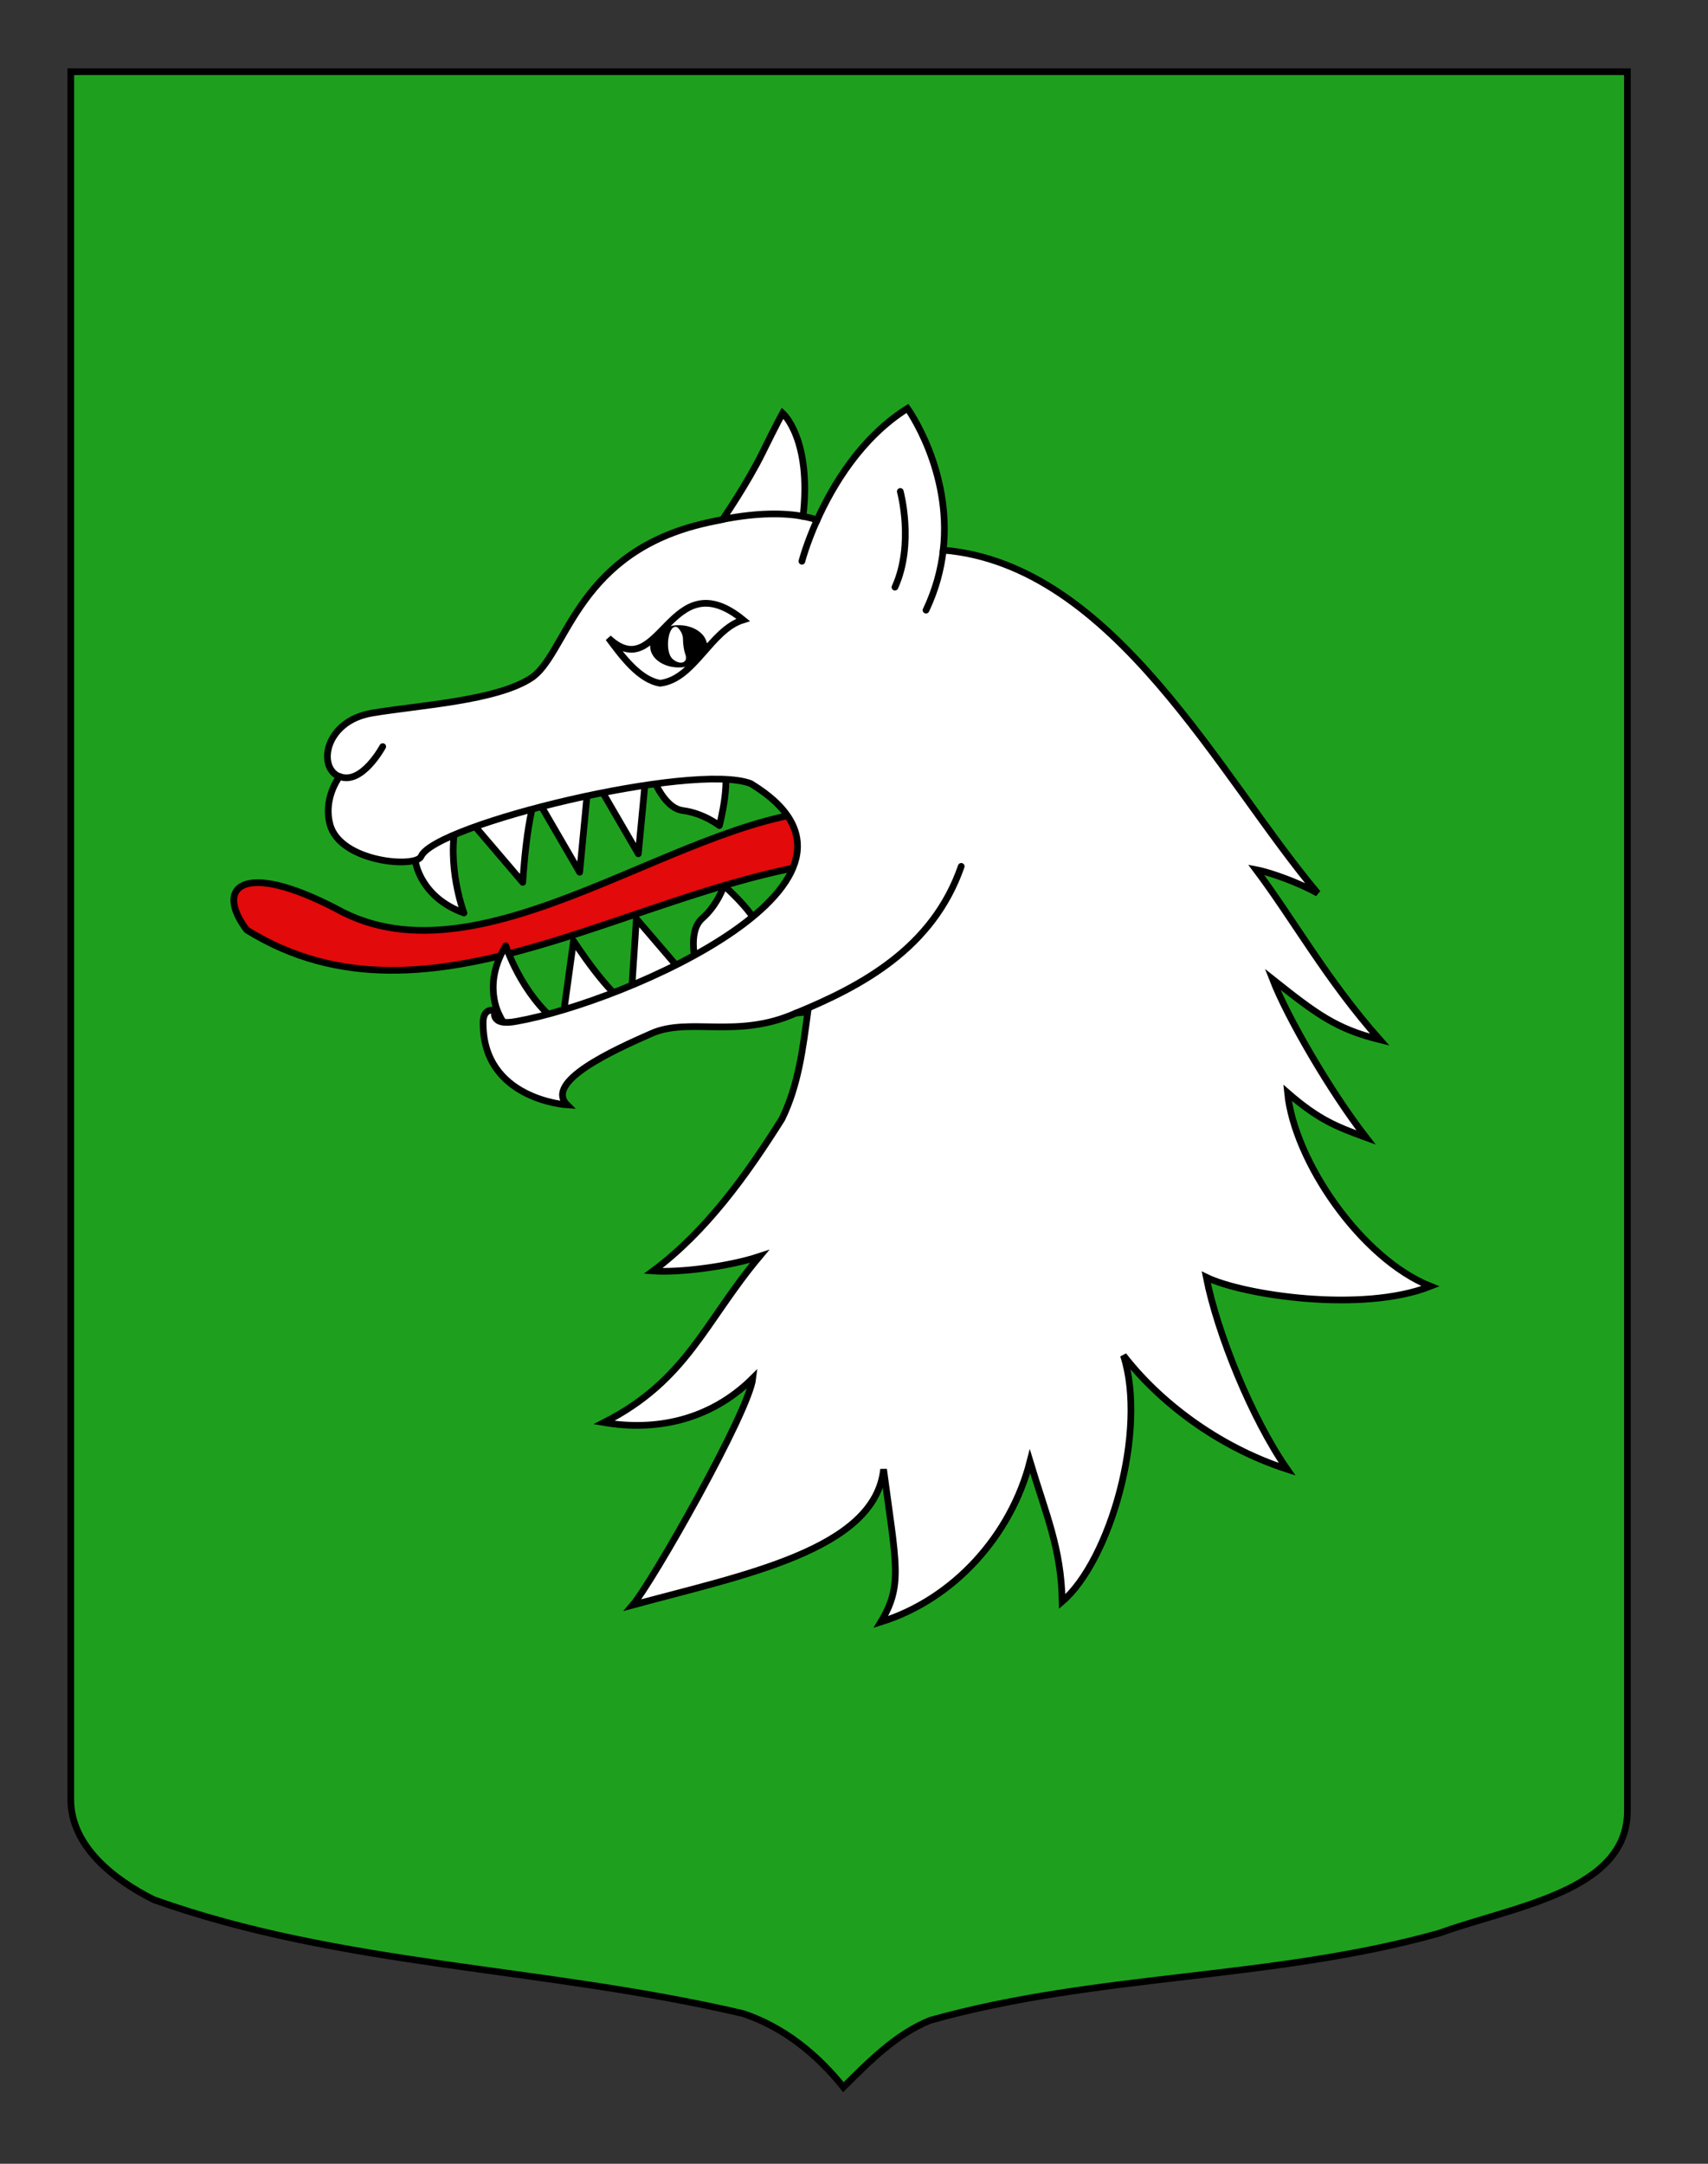 <?xml version="1.0" encoding="utf-8"?>
<!-- Generator: Adobe Illustrator 15.1.0, SVG Export Plug-In . SVG Version: 6.00 Build 0)  -->
<!DOCTYPE svg PUBLIC "-//W3C//DTD SVG 1.1//EN" "http://www.w3.org/Graphics/SVG/1.1/DTD/svg11.dtd">
<svg version="1.1" id="Calque_1" xmlns="http://www.w3.org/2000/svg" xmlns:xlink="http://www.w3.org/1999/xlink" x="0px" y="0px"
	 width="255.118px" height="323.148px" viewBox="0 0 255.118 323.148" enable-background="new 0 0 255.118 323.148"
	 xml:space="preserve">
<rect x="0" y="0" width="255.118" height="323.148" fill="#333333" stroke="none"/>
<path fill="#1EA01E" stroke="#000000" d="M10.572,10.715c78,0,154.505,0,232.505,0c0,135.583,0,149.083,0,259.749
	c0,12.041-17.099,14.25-28.099,18.25c-25,7-51,6-76,13c-5,2-9,6-13,10c-4-5-9-9-15-11c-30-7-60-7-88-17c-6-3-12.406-8-12.406-15
	C10.572,245.173,10.572,147.09,10.572,10.715z"/>
<g id="Loup">
	<path id="path2980" fill="#E20A0A" stroke="#000000" stroke-linecap="round" stroke-linejoin="round" d="M125.5,121.009
		c-22.479-0.418-53.076,27.2-75.316,14.688c-14.11-7.319-18.122-3.134-13.334,3.187c27.524,17.102,58.543-7.256,89.204-10.417
		L125.5,121.009z"/>
	<path id="path2984" fill="#FFFFFF" stroke="#000000" stroke-linecap="round" stroke-linejoin="round" d="M74.564,151.542
		c0,0-2.563-4.53,0.98-10.293c0,0,2.331,7.245,7.81,11.522C83.354,152.768,76.916,156.968,74.564,151.542z"/>
	<path id="path2990" fill="#FFFFFF" stroke="#000000" stroke-linecap="round" stroke-linejoin="round" d="M84.041,152.304
		l1.626-11.788c0,0,5.439,8.459,8.393,9.565L84.041,152.304z"/>
	<polygon id="polygon2996" fill="#FFFFFF" stroke="#000000" stroke-linecap="round" stroke-linejoin="round" points="
		94.306,148.532 95.056,137.219 102.642,146.072 	"/>
	<path id="path2998" fill="#FFFFFF" stroke="#000000" stroke-linecap="round" stroke-linejoin="round" d="M104.058,144.415
		c0,0-1.523-5.186,0.825-7.248c2.346-2.062,3.254-4.903,3.254-4.903s5.962,5.158,5.874,8.356l-9.532,3.649"/>
	<path id="path2982" fill="#FFFFFF" stroke="#000000" stroke-linecap="round" stroke-linejoin="round" d="M62.108,128.925
		c0,0,0.822,5.138,7.193,7.425c0,0-2.702-7.117-1.098-13.877C68.206,122.475,60.554,123.219,62.108,128.925z"/>
	<path id="path2986" fill="#FFFFFF" stroke="#000000" stroke-linecap="round" stroke-linejoin="round" d="M69.647,121.892
		l8.438,9.886c0,0,0.623-11.205,2.454-13.771L69.647,121.892z"/>
	<path id="path2988" fill="#FFFFFF" stroke="#000000" stroke-linecap="round" stroke-linejoin="round" d="M97.279,115.5
		c0,0,1.637,5.152,4.732,5.555c3.096,0.4,5.439,2.247,5.439,2.247s2.062-7.61,0.208-10.211l-9.953,2.295"/>
	<polygon id="polygon2994" fill="#FFFFFF" stroke="#000000" stroke-linecap="round" stroke-linejoin="round" points="
		87.521,114.056 95.343,127.513 96.864,111.638 	"/>
	<polygon id="polygon2994_1_" fill="#FFFFFF" stroke="#000000" stroke-linecap="round" stroke-linejoin="round" points="
		78.765,116.812 86.584,130.269 88.105,114.393 	"/>
	<path id="path4571" fill="#FFFFFF" stroke="#000000" d="M135.547,60.993c-6.948,4.363-11.181,11.524-13.486,16.653
		c-0.621-0.196-1.308-0.385-2.11-0.528c1.33-11.562-3.05-15.421-3.05-15.421s-0.813,1.431-3.049,5.981
		c-2.237,4.55-5.922,9.91-5.922,9.91c-1.311,0.258-2.679,0.535-4.163,0.938c-17.936,4.887-19.203,19.345-24.451,22.751
		s-16.662,4.029-23.748,5.219c-7.084,1.189-8.19,8.181-4.866,9.497c-0.562,0.755-2.348,3.705-1.408,7.154
		c1.54,5.649,12.836,6.545,13.604,4.749c2.04-4.775,40.694-14.135,49.238-10.873c23.592,14.322-18.814,32.66-34.931,35.5
		c-4.196,0.827-3.283-1.642-3.283-1.642s-1.731-0.462-1.76,1.76c-0.143,11.604,12.549,12.371,12.549,12.371
		c-3.475-3.476,6.967-8.187,12.606-10.671c5.64-2.485,12.853,0.878,21.578-3.049c0.594-0.026,1.177-0.121,1.761-0.177
		c-0.731,5.476-1.403,10.972-3.868,16.005c-5.252,8.347-11.31,16.8-19.232,22.694c3.83,0.284,11.225-0.63,15.891-2.173
		c-8.213,9.801-10.818,18.49-23.221,24.805c7.453,1.284,15.696-0.146,22.224-6.626c-0.575,5.05-15.044,30.504-17.942,33.89
		c16.471-4.481,36.191-8.228,37.468-20.286c1.873,14.197,2.934,17.279-0.41,22.81c10.908-3.388,19.458-12.946,22.282-23.982
		c2.43,8.079,4.659,12.99,4.808,20.934c7.134-6.113,12.752-25.555,9.147-36.767c5.226,6.779,13.963,13.616,24.451,17.004
		c-5.281-7.582-10.423-20.303-12.081-28.673c5.48,2.664,23.286,5.38,33.483,1.349c-10.362-4.152-20.329-18.697-21.344-28.907
		c4.671,4.057,7.3,5.066,11.728,6.685c-5.392-6.96-11.744-17.926-13.958-23.632c6.515,5.173,9.465,7.406,16.006,9.028
		c-7.927-8.947-12.793-17.822-18.47-25.388c2.378,0.445,6.779,2.135,9.206,3.518c-14.561-17.272-30.381-49.12-55.939-51.246
		C142.221,70.263,135.547,60.993,135.547,60.993z"/>
	<path id="path3018" fill="none" stroke="#000000" stroke-linecap="round" stroke-linejoin="round" d="M107.956,77.565
		c5.285-1.035,9.191-0.955,11.973-0.46"/>
	<path id="path3020" fill="none" stroke="#000000" stroke-linecap="round" stroke-linejoin="round" d="M57.166,111.499
		c0,0-3.113,5.789-6.438,4.471"/>
	<path id="path3022" fill="none" stroke="#000000" stroke-linecap="round" stroke-linejoin="round" d="M134.474,73.396
		c0,0,2.131,7.817-0.799,14.296"/>
	<path id="path3024" fill="none" stroke="#000000" stroke-linecap="round" stroke-linejoin="round" d="M119.778,83.823
		c0,0,0.669-2.613,2.285-6.201"/>
	<path id="path3042" fill="none" stroke="#000000" stroke-linecap="round" stroke-linejoin="round" d="M118.906,151.302
		c9.785-4.024,20.435-9.681,24.67-21.916"/>
	<path id="path3044" fill="none" stroke="#000000" stroke-linecap="round" stroke-linejoin="round" d="M140.891,82.137
		c-0.323,2.871-1.11,5.9-2.576,8.988"/>
	<g id="Oeil" transform="translate(2,2)">
		<path id="path6227" fill="#FFFFFF" stroke="#000000" d="M88.883,93.286c7.729,7.231,9.074-11.7,20.118-2.71
			c-4.865,1.488-7.271,8.847-12.388,9.464C93.536,99.556,90.949,96.084,88.883,93.286z"/>
		<path id="path4120" stroke="#000000" d="M103.133,94.525c0,1.46-1.671,2.648-3.737,2.655c-2.069,0.009-3.757-1.164-3.782-2.622
			c-0.022-1.46,1.629-2.661,3.697-2.687c2.069-0.025,3.775,1.134,3.821,2.595l-3.759,0.059H103.133z"/>
		<path fill="#FFFFFF" d="M100.362,95.719c-0.178-0.455-0.351-1.458-0.354-2.346c-0.005-0.885-0.734-1.662-0.908-1.726
			c-1.307-0.482-1.873,3.646-0.642,4.761C99.557,97.405,100.86,96.991,100.362,95.719z"/>
	</g>
</g>
</svg>
